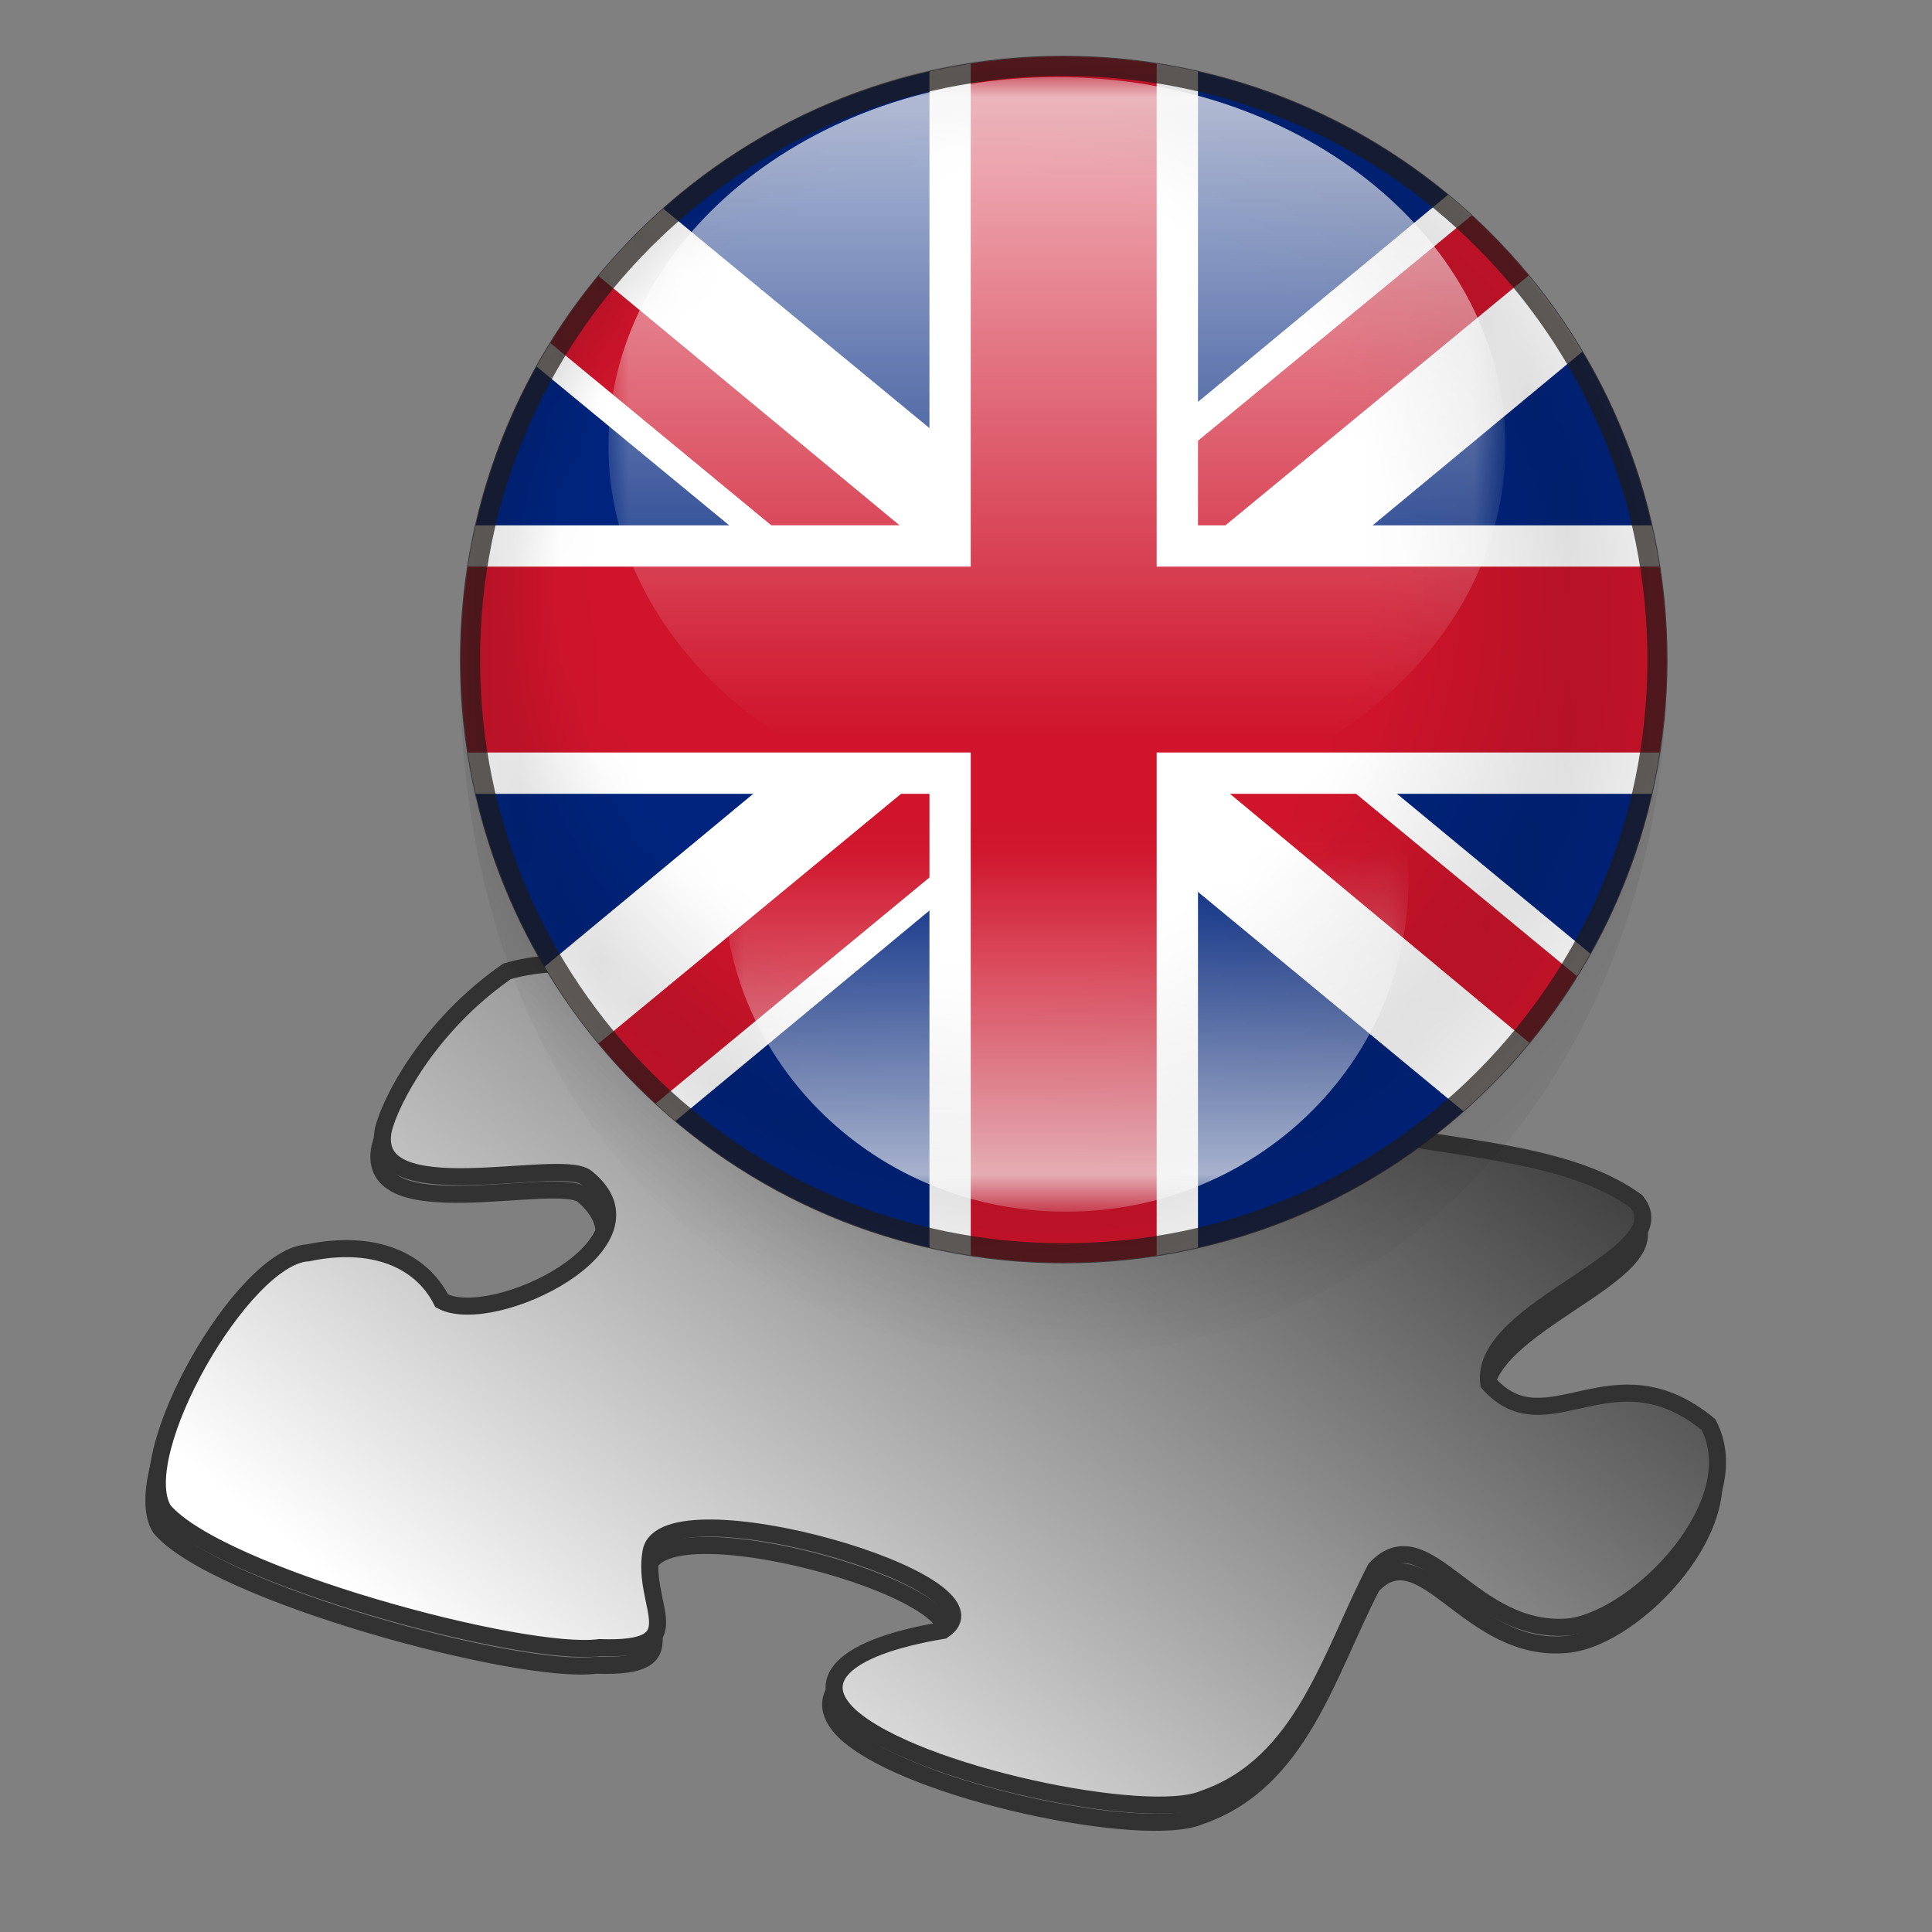 <?xml version="1.0" encoding="utf-8"?>
<!-- Generator: Adobe Illustrator 15.0.0, SVG Export Plug-In . SVG Version: 6.00 Build 0)  -->
<!DOCTYPE svg PUBLIC "-//W3C//DTD SVG 1.1//EN" "http://www.w3.org/Graphics/SVG/1.1/DTD/svg11.dtd">
<svg version="1.1"
	 id="svg2" xmlns:cc="http://creativecommons.org/ns#" xmlns:dc="http://purl.org/dc/elements/1.1/" xmlns:rdf="http://www.w3.org/1999/02/22-rdf-syntax-ns#" xmlns:inkscape="http://www.inkscape.org/namespaces/inkscape" xmlns:svg="http://www.w3.org/2000/svg" xmlns:sodipodi="http://sodipodi.sourceforge.net/DTD/sodipodi-0.dtd" inkscape:version="0.47 r22583" sodipodi:docname="Flag_Russia_template.svg"
	 xmlns="http://www.w3.org/2000/svg" xmlns:xlink="http://www.w3.org/1999/xlink" x="0px" y="0px" width="48px" height="48px"
	 viewBox="0 0 48 48" enable-background="new 0 0 48 48" xml:space="preserve">
<rect x="0" y="0" width="48" height="48" fill="#808080" stroke="none"/>
<g id="_127604904">
	<path id="_127606408" fill="#838281" stroke="#323232" stroke-width="0.424" d="M29.824,45.117
		c2.474-0.854,3.156-3.582,4.264-5.715c1.279-1.363,2.389,1.705,4.862,1.451c1.706-0.172,4.435-3.071,3.411-4.947
		c-2.389-2.047-4.008,0.512-5.459-1.109c-0.256-1.876,4.777-3.154,3.668-4.52c-2.217-1.621-6.229-1.194-10.064-2.646
		c-1.705-1.961,3.924-1.191,2.645-3.068c-0.512-0.77-3.838-2.646-7.676-1.792c-2.388,0.768,0.426,3.241-3.412,2.985
		c-2.559-0.257-6.994-1.962-9.552-1.191c-1.962,1.362-2.9,3.238-3.071,3.933c-0.427,2.047,4.35,0.683,5.032,1.188
		c2.047,1.701-2.303,3.752-3.582,3.065c-0.512-1.021-1.706-1.535-3.326-1.188c-1.621,0.084-4.436,5.026-3.583,6.396
		c1.365,1.62,8.956,3.668,10.832,3.412c2.388,0.084,1.024-1.022,1.28-2.394c0.341-1.705,9.04,0.771,7.164,1.963
		c-2.473,0.431-3.156,1.271-2.217,2.131C22.66,44.52,28.459,45.715,29.824,45.117L29.824,45.117z"/>
	
		<linearGradient id="_127605304_1_" gradientUnits="userSpaceOnUse" x1="1605.847" y1="-3350.028" x2="1588.157" y2="-3371.818" gradientTransform="matrix(1 0 0 -1 -1572.479 -3326.582)">
		<stop  offset="0" style="stop-color:#3F3F3F"/>
		<stop  offset="1" style="stop-color:#FFFFFF"/>
	</linearGradient>
	<path id="_127605304" fill="url(#_127605304_1_)" stroke="#323232" stroke-width="0.424" d="M29.909,44.691
		c2.474-0.854,3.155-3.584,4.265-5.715c1.279-1.365,2.389,1.705,4.861,1.438c1.706-0.256,4.436-3.063,3.412-5.021
		c-2.389-1.963-4.01,0.598-5.459-1.022c-0.256-1.877,4.775-3.156,3.668-4.521c-2.219-1.619-6.227-1.188-10.064-2.645
		c-1.705-1.962,3.924-1.194,2.645-3.071c-0.512-0.768-3.838-2.644-7.676-1.791c-2.389,0.768,0.426,3.241-3.413,2.985
		c-2.559-0.342-6.994-1.961-9.552-1.194c-1.962,1.364-2.9,3.241-3.07,3.925c-0.427,2.047,4.35,0.688,5.032,1.192
		c2.047,1.62-2.303,3.752-3.583,3.069c-0.512-1.022-1.706-1.534-3.326-1.193c-1.621,0.085-4.435,5.032-3.583,6.396
		c1.365,1.621,8.956,3.668,10.832,3.412c2.388,0.086,1.023-1.021,1.279-2.39c0.341-1.706,9.041,0.771,7.25,1.962
		c-2.559,0.428-3.241,1.279-2.303,2.135C22.745,44.094,28.545,45.287,29.909,44.691L29.909,44.691z"/>
</g>
<g>
	<defs>
		<circle id="circle50_1_" cx="26.428" cy="16.387" r="14.984"/>
	</defs>
	<clipPath id="circle50_2_">
		<use xlink:href="#circle50_1_"  overflow="visible"/>
	</clipPath>
	<rect x="10.266" y="1.163" clip-path="url(#circle50_2_)" fill="#00247D" width="32.323" height="30.448"/>
	<polygon clip-path="url(#circle50_2_)" fill="#FFFFFF" points="38.92,29.727 42.589,29.727 42.589,26.238 30.376,16.14 
		42.589,6.023 42.589,3.047 38.139,3.047 26.042,13.068 13.887,3.047 10.266,3.047 10.266,6.58 22.451,16.625 10.266,26.722 
		10.266,29.727 14.519,29.727 26.703,19.629 	"/>
	<polygon clip-path="url(#circle50_2_)" fill="#FFFFFF" points="29.764,1.163 23.092,1.163 23.092,13.052 10.266,13.052 
		10.266,19.722 23.092,19.722 23.092,31.611 29.764,31.611 29.764,19.722 42.589,19.722 42.589,13.052 29.764,13.052 	"/>
	<polygon clip-path="url(#circle50_2_)" fill="#CF142B" points="28.737,1.163 24.118,1.163 24.118,14.078 10.266,14.078 
		10.266,18.696 24.118,18.696 24.118,31.611 28.737,31.611 28.737,18.696 42.589,18.696 42.589,14.078 28.737,14.078 	"/>
	<polygon clip-path="url(#circle50_2_)" fill="#CF142B" points="42.589,29.727 42.589,27.066 33.691,19.722 30.558,19.722 	"/>
	<polygon clip-path="url(#circle50_2_)" fill="#CF142B" points="10.266,3.047 10.266,5.709 19.162,13.051 22.349,13.051 	"/>
	<polygon clip-path="url(#circle50_2_)" fill="#CF142B" points="42.589,3.047 39.365,3.047 29.764,10.95 29.764,13.052 
		30.445,13.052 	"/>
	<polygon clip-path="url(#circle50_2_)" fill="#CF142B" points="22.387,19.722 10.266,29.727 13.49,29.727 23.092,21.801 
		23.092,19.722 	"/>
</g>
<defs>
	<filter id="Adobe_OpacityMaskFilter" filterUnits="userSpaceOnUse" x="11.428" y="1.387" width="30" height="32.28">
		<feColorMatrix  type="matrix" values="1 0 0 0 0  0 1 0 0 0  0 0 1 0 0  0 0 0 1 0"/>
	</filter>
</defs>
<mask maskUnits="userSpaceOnUse" x="11.428" y="1.387" width="30" height="32.28" id="id7_1_">
	
		<radialGradient id="rect18_2_" cx="1308.956" cy="1595.336" r="17" fx="1301.956" fy="1588.336" gradientTransform="matrix(1 0 0 1 -1281.956 -1578.336)" gradientUnits="userSpaceOnUse">
		<stop  offset="0" style="stop-color:#FFFFFF;stop-opacity:0"/>
		<stop  offset="0.6" style="stop-color:#FFFFFF;stop-opacity:0"/>
		<stop  offset="0.8" style="stop-color:#FFFFFF;stop-opacity:0.5"/>
		<stop  offset="1" style="stop-color:#FFFFFF;stop-opacity:0"/>
	</radialGradient>
	<polygon id="rect18_1_" fill="url(#rect18_2_)" filter="url(#Adobe_OpacityMaskFilter)" points="10,0 44,0 44,34 10,34 	"/>
</mask>
<path id="circle56" sodipodi:rx="17" sodipodi:cx="26.4282" sodipodi:cy="16.3867" sodipodi:ry="17" opacity="0.5" mask="url(#id7_1_)" enable-background="new    " d="
	M26.127,1.387c9.389,0,15.301,7.675,15.301,15c0,9.388-5.912,17.28-15.301,17.28c-9.389,0-14.699-7.61-14.699-17
	C11.428,7.278,19.042,1.387,26.127,1.387z"/>
<path id="path58" fill="#1F1A17" fill-opacity="0.702" d="M26.428,1.387c8.283,0,15,6.717,15,15c0,8.283-6.717,15-15,15
	c-8.282,0-15-6.717-15-15C11.428,8.104,18.146,1.387,26.428,1.387z M26.43,1.885v0.002h-0.002h-0.004V1.885
	c-4,0.001-7.623,1.625-10.248,4.249c-2.625,2.625-4.25,6.25-4.25,10.251h0.002v0.002v0.004h-0.002c0.001,4,1.625,7.624,4.249,10.248
	c2.625,2.625,6.25,4.25,10.251,4.25v-0.002h0.002h0.006v0.002c3.998,0,7.623-1.625,10.246-4.248c2.625-2.625,4.25-6.25,4.25-10.25
	h-0.002v-0.002v-0.004h0.002c0-4-1.623-7.623-4.248-10.248S30.432,1.885,26.43,1.885L26.43,1.885z"/>
<defs>
	<filter id="Adobe_OpacityMaskFilter_1_" filterUnits="userSpaceOnUse" x="15.117" y="1.915" width="22.283" height="18.316">
		<feColorMatrix  type="matrix" values="1 0 0 0 0  0 1 0 0 0  0 0 1 0 0  0 0 0 1 0"/>
	</filter>
</defs>
<mask maskUnits="userSpaceOnUse" x="15.117" y="1.915" width="22.283" height="18.316" id="id0_1_">
	
		<linearGradient id="rect28_2_" gradientUnits="userSpaceOnUse" x1="1598.729" y1="-3326.497" x2="1598.729" y2="-3344.814" gradientTransform="matrix(1 0 0 -1 -1572.479 -3326.582)">
		<stop  offset="0" style="stop-color:#FFFFFF;stop-opacity:0.8"/>
		<stop  offset="0.5" style="stop-color:#FFFFFF;stop-opacity:0.4"/>
		<stop  offset="1" style="stop-color:#FFFFFF;stop-opacity:0"/>
	</linearGradient>
	
		<rect id="rect28_1_" x="15" y="-0.193" fill="url(#rect28_2_)" filter="url(#Adobe_OpacityMaskFilter_1_)" width="22.5" height="18.533"/>
</mask>
<path id="path60" mask="url(#id0_1_)" fill="#FFFFFF" d="M26.258,1.915c-6.152,0-11.141,4.101-11.141,9.158
	c0,5.057,4.989,9.158,11.141,9.158c6.152,0,11.143-4.102,11.143-9.158C37.4,6.016,32.41,1.915,26.258,1.915z"/>
<defs>
	<filter id="Adobe_OpacityMaskFilter_2_" filterUnits="userSpaceOnUse" x="17.977" y="13.673" width="17.014" height="16.433">
		<feColorMatrix  type="matrix" values="1 0 0 0 0  0 1 0 0 0  0 0 1 0 0  0 0 0 1 0"/>
	</filter>
</defs>
<mask maskUnits="userSpaceOnUse" x="17.977" y="13.673" width="17.014" height="16.433" id="id2_1_">
	
		<linearGradient id="rect38_2_" gradientUnits="userSpaceOnUse" x1="1598.965" y1="-3347.582" x2="1598.965" y2="-3357.582" gradientTransform="matrix(1 0 0 -1 -1572.479 -3326.582)">
		<stop  offset="0" style="stop-color:#FFFFFF;stop-opacity:0"/>
		<stop  offset="0.5" style="stop-color:#FFFFFF;stop-opacity:0.4"/>
		<stop  offset="1" style="stop-color:#FFFFFF;stop-opacity:0.8"/>
	</linearGradient>
	
		<rect id="rect38_1_" x="17.87" y="16" fill="url(#rect38_2_)" filter="url(#Adobe_OpacityMaskFilter_2_)" width="17.229" height="15"/>
</mask>
<path id="path62" mask="url(#id2_1_)" fill="#FFFFFF" d="M26.484,13.673c-4.697,0-8.507,3.679-8.507,8.216
	c0,4.536,3.81,8.216,8.507,8.216s8.507-3.688,8.507-8.216C34.991,17.353,31.182,13.673,26.484,13.673z"/>
</svg>
